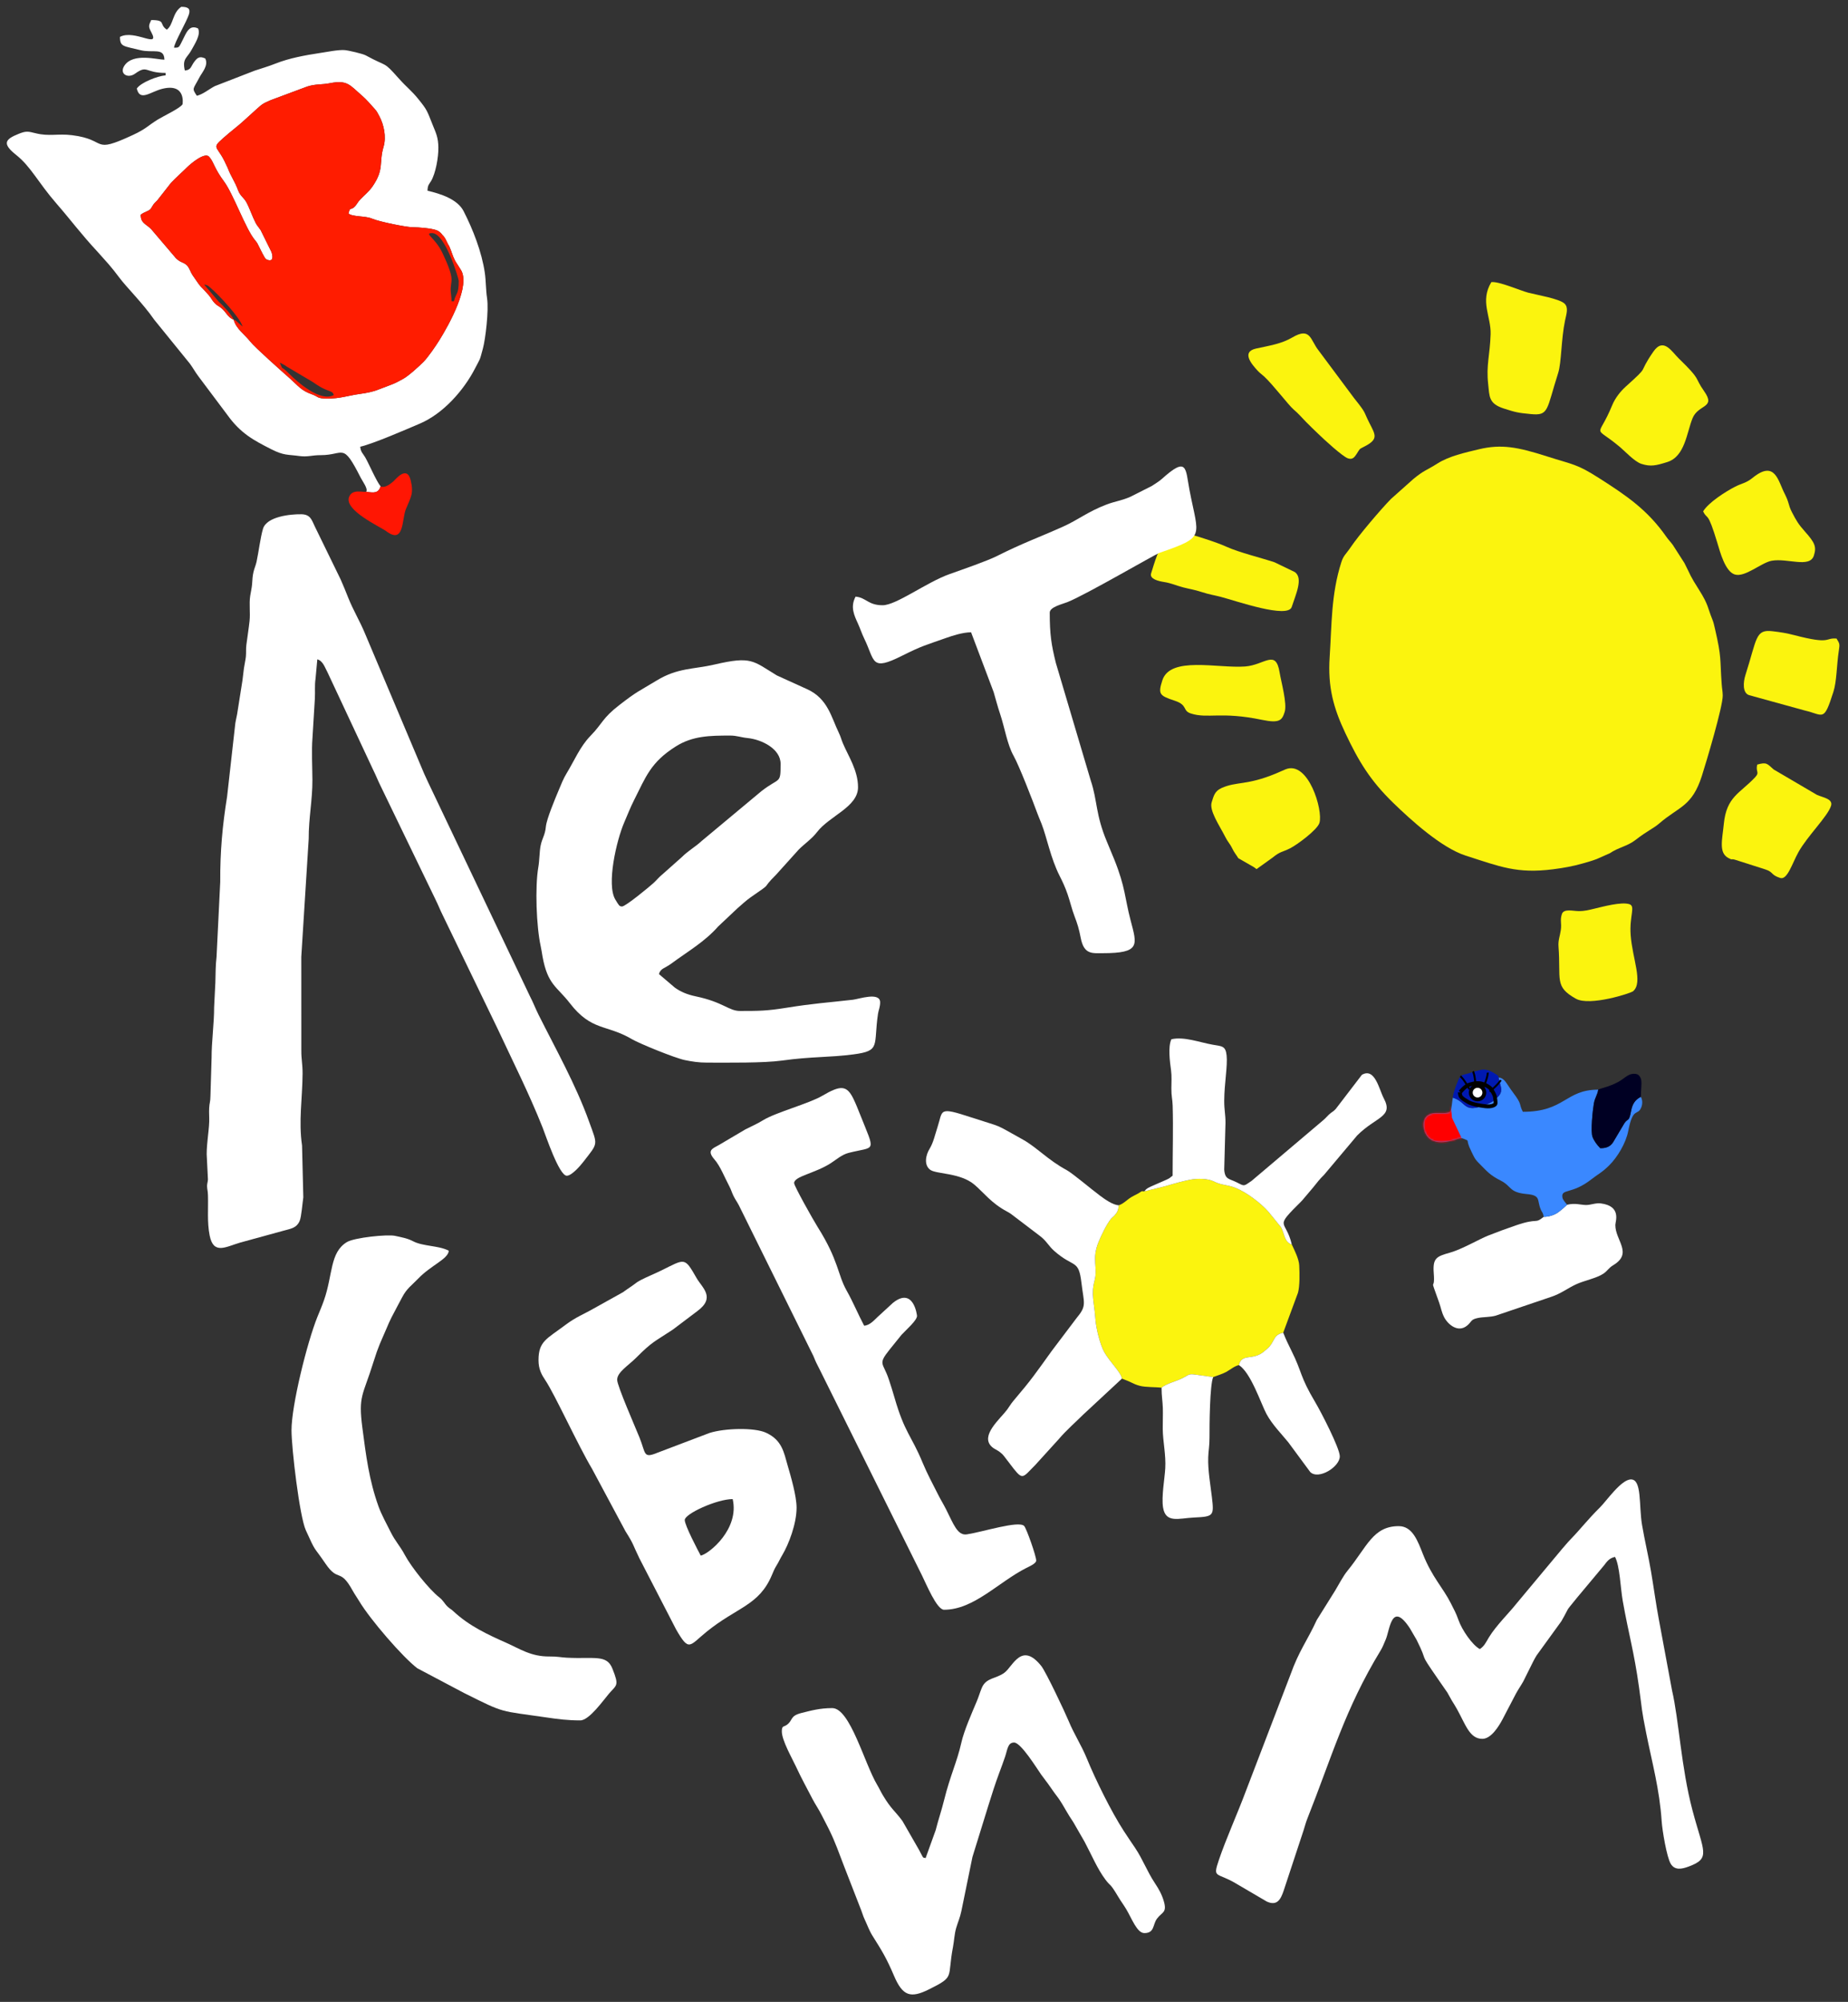 <?xml version="1.0" encoding="UTF-8"?> <svg xmlns="http://www.w3.org/2000/svg" width="1003" height="1086" viewBox="0 0 1003 1086" fill="none"><rect x="0" y="0" width="1003" height="1086" fill="#333333" stroke="none"/><path fill-rule="evenodd" clip-rule="evenodd" d="M126.835 173.453C123.577 172.196 122.811 169.301 120.106 167.125C118.379 165.735 117.971 165.95 116.415 164.307C114.893 162.701 114.821 161.871 113.363 160.194C107.738 153.725 110.355 157.834 104.605 149.408C103.456 147.724 103.067 146.121 102.064 144.684C100.103 141.873 97.572 142.9 94.683 139.129L82.069 124.324C79.355 121.497 76.347 121.183 76.374 116.502C78.318 114.907 80.375 114.738 81.642 113.453C82.083 113.004 82.654 111.806 83.186 111.062C84.026 109.882 84.414 109.746 85.351 108.717L92.807 99.207C95.61 96.251 98.505 93.763 101.419 90.863C103.513 88.777 111.189 82.335 113.471 85.025C113.566 85.137 114.016 85.658 114.133 85.811C116.027 88.282 116.574 91.705 121.618 98.49C126.591 105.18 133.321 124.134 138.236 130.077C138.766 130.717 139.19 131.266 139.645 131.959L142.497 137.604C142.591 137.776 142.866 138.262 142.964 138.432C143.558 139.456 143.886 140.488 145.04 140.919C148.356 142.149 148.201 139.25 147.322 136.686L141.474 124.85C138.954 121.234 139.602 122.91 137.354 117.93C136.374 115.76 135.009 111.991 133.734 109.726C132.22 107.034 130.371 106.325 129.231 103.224C127.415 98.275 125.314 95.732 123.604 91.127L121.718 87.164C117.164 78.089 114.068 80.983 124.059 72.422C126.821 70.056 129.207 68.298 131.53 66.201C134.29 63.71 136.039 62.07 138.713 59.702C142.148 56.656 142.177 56.359 146.938 54.327L166.438 47.062C166.588 47.014 166.755 46.945 166.904 46.899C171.331 45.496 174.58 46.014 179.009 45.142C188.674 43.24 189.807 46.16 196.713 52.1C198.913 53.992 201.476 57.006 203.359 59.091C204.097 59.909 204.214 60.077 204.697 60.868C204.771 60.99 204.859 61.163 204.931 61.289L205.638 62.578C205.708 62.706 205.806 62.87 205.874 62.998C208.339 67.645 209.788 74.193 208.152 79.708C205.606 88.292 208.657 91.736 202.206 101.104C200.284 103.896 197.951 105.671 195.606 108.114C194.197 109.583 193.649 110.868 192.759 111.835C190.122 114.701 190.19 111.589 189.141 115.85C191.55 117.731 198.27 117.037 201.918 118.604C205.966 120.344 220.524 123.199 223.521 123.241C227.427 123.296 234.58 123.841 237.294 125.043C238.996 125.796 239.913 127.231 240.068 127.384C241.707 128.989 242.002 130.169 243.023 132.186C243.915 133.952 243.244 132.334 243.936 133.84C245.128 136.436 245.603 138.806 246.931 141.293C247.731 142.79 247.693 142.426 248.678 144.102L249.951 146.112C255.831 154.575 243.561 176.327 238.585 184.358C236.639 187.498 232.364 193.792 229.762 196.389C227.289 198.859 221.721 203.938 218.786 205.531C216.449 206.802 214.582 207.906 211.757 208.909C205.166 211.25 203.957 212.497 195.451 213.682C188.532 214.644 184.493 216.323 177.229 216.215C171.789 216.136 173.097 215.256 169.183 213.876C163.414 211.843 161.971 209.416 157.455 205.416C152.589 201.106 138.311 188.457 135.855 185.317C132.786 181.394 128.161 178.425 126.835 173.453ZM198.776 266.781C203.372 267.473 205.327 267.463 206.588 263.856C204.403 261.306 200.079 251.31 198.225 248.107C197.03 246.042 195.76 245.273 195.516 242.34C202.718 240.662 219.765 233.262 227.937 229.772C240.351 224.471 251.593 212.023 257.892 199.743C260.928 193.823 260.144 196.27 262.12 188.973C263.459 184.028 265.367 168.464 264.354 161.766C263.66 157.178 263.791 152.568 263.13 147.994C261.498 136.717 256.684 124.426 251.609 114.526C248.259 107.99 238.959 105.076 232.029 103.462C232.097 100.379 232.856 100.052 233.957 98.219C236.413 94.132 238.01 85.387 237.928 79.966C237.844 74.43 236.576 72.115 234.92 67.97C231.635 59.751 231.88 59.728 227.019 53.703C223.193 48.964 220.954 47.637 216.228 42.325C207.796 32.849 210.629 36.684 198.517 30.045C196.889 29.151 189.151 27.336 186.999 27.174C183.662 26.919 177.195 28.213 173.622 28.755C165.44 29.996 156.954 31.55 149.414 34.54C145.629 36.041 142.049 37.056 138.214 38.336L116.605 46.718C113.6 48.257 110.18 51.176 106.842 51.953C103.986 47.687 104.809 48.585 108.142 42.168C109.681 39.206 113.262 35.608 111.406 31.741C108.31 30.255 107.049 31.372 105.409 33.565C103.563 36.036 103.77 37.974 100.322 38.26C98.786 31.668 101.583 31.564 104.023 26.965C105.651 23.898 109.135 18.858 107.494 15.44C103.445 13.497 101.7 16.573 100.308 19.339C96.807 26.287 97.597 25.804 94.454 25.873C94.51 23.353 101.353 11.634 102.539 7.793C103.547 4.522 101.83 3.704 98.366 3.704C93.507 6.959 94.17 13.434 90.542 16.092C86.116 13.127 90.332 10.876 82.066 10.876C80.593 13.945 80.532 14.533 82.088 17.419C87.147 26.8 73.16 15.747 65.114 20.005C65.114 25.495 66.985 24.89 76.174 27.2C83.029 28.922 89.086 25.535 89.238 32.393C85.368 32.393 72.332 28.522 67.561 35.555C64.555 39.986 69.285 42.831 73.308 39.957C80.193 35.035 78.435 39.564 89.89 39.564V40.868C85.572 41.228 76.482 44.696 74.242 48.042C75.927 55.271 81.633 49.768 88.086 48.176C101.117 44.964 99.076 56.536 99.076 56.536C98.084 58.57 88.546 63.053 85.763 64.778C80.045 68.322 79.351 69.884 72.072 73.254C49.266 83.813 58.811 75.793 39.155 73.347C31.338 72.374 26.686 74.117 19.35 72.286C15.118 71.228 14.137 71.004 10.132 72.604C2.477 75.659 1.186 78.014 8.834 84.108C16.849 90.492 20.558 98.847 30.703 110.488C38.652 119.611 43.613 126.551 53.213 136.879L59.053 143.427C61.077 145.839 62.731 147.849 64.55 150.318C68.657 155.89 77.393 164.311 83.753 173.496L103.032 197.249C104.784 199.625 105.941 201.835 107.765 204.253L123.417 225.113C130.612 235.155 137.727 238.868 147.217 243.693C154.146 247.217 156.099 246.501 162.445 247.383C166.957 248.01 169.362 246.896 174.006 246.911C186.999 246.954 185.794 239.507 195.736 259.073C196.91 261.387 199.826 265.087 198.776 266.781Z" fill="white"></path><path fill-rule="evenodd" clip-rule="evenodd" d="M151.833 196.7C153.379 197.518 154.049 197.712 155.57 198.829L166.623 205.38C171.608 208.141 172.981 209.912 177.843 211.767C180.191 212.662 180.577 212.655 181.173 214.303C174.006 218.331 161.449 207.319 156.891 202.725C151.497 197.288 154.19 201.974 151.833 196.7ZM126.836 173.453C125.868 170.825 120.56 165.225 118.857 163.82L110.755 154.319C113.027 154.848 112.628 154.806 114.195 156.096C118.395 159.554 130.56 172.586 131.62 177.139L128.501 174.389C126.983 173.249 128.245 173.967 126.836 173.453ZM248.982 152.362C248.982 159.986 247.451 158.822 246.374 163.447H245.07C245.07 161.029 244.697 159.279 244.63 158.086C244.267 151.54 247.644 153.086 240.083 137.137C236.165 128.875 229.894 126.535 234.451 126.452C241.65 126.32 248.982 151.252 248.982 152.362ZM126.836 173.453C128.162 178.425 132.787 181.394 135.857 185.317C138.312 188.457 152.59 201.106 157.457 205.416C161.972 209.416 163.416 211.843 169.185 213.876C173.099 215.256 171.79 216.136 177.23 216.215C184.495 216.323 188.534 214.645 195.453 213.682C203.959 212.497 205.168 211.25 211.759 208.909C214.583 207.906 216.45 206.802 218.788 205.532C221.722 203.938 227.291 198.859 229.763 196.389C232.366 193.792 236.64 187.498 238.586 184.358C243.563 176.328 255.833 154.575 249.952 146.112L248.68 144.102C247.695 142.426 247.733 142.79 246.933 141.293C245.605 138.806 245.129 136.436 243.937 133.84C243.246 132.334 243.917 133.952 243.024 132.186C242.004 130.169 241.709 128.989 240.07 127.384C239.914 127.232 238.998 125.796 237.296 125.043C234.581 123.842 227.428 123.296 223.523 123.241C220.526 123.199 205.968 120.344 201.92 118.605C198.271 117.037 191.551 117.731 189.143 115.85C190.191 111.589 190.123 114.701 192.761 111.835C193.651 110.868 194.199 109.583 195.608 108.115C197.952 105.671 200.285 103.896 202.207 101.105C208.659 91.736 205.608 88.292 208.154 79.708C209.79 74.193 208.341 67.645 205.876 62.998C205.807 62.87 205.71 62.706 205.639 62.578L204.933 61.289C204.86 61.163 204.772 60.99 204.699 60.868C204.216 60.077 204.098 59.909 203.36 59.091C201.478 57.006 198.914 53.992 196.714 52.1C189.809 46.16 188.676 43.24 179.01 45.142C174.581 46.014 171.333 45.496 166.906 46.899C166.756 46.945 166.59 47.014 166.439 47.062L146.939 54.328C142.179 56.359 142.15 56.656 138.714 59.702C136.04 62.07 134.291 63.71 131.531 66.201C129.209 68.298 126.823 70.056 124.06 72.422C114.07 80.983 117.166 78.089 121.719 87.164L123.606 91.127C125.316 95.732 127.417 98.275 129.233 103.224C130.372 106.325 132.222 107.034 133.736 109.726C135.01 111.992 136.375 115.76 137.356 117.93C139.604 122.91 138.956 121.235 141.476 124.85L147.323 136.686C148.203 139.25 148.357 142.149 145.041 140.919C143.887 140.488 143.56 139.456 142.965 138.432C142.868 138.262 142.593 137.776 142.498 137.604L139.647 131.959C139.191 131.266 138.767 130.717 138.238 130.077C133.322 124.134 126.593 105.18 121.619 98.49C116.576 91.705 116.029 88.282 114.135 85.811C114.017 85.658 113.567 85.137 113.473 85.026C111.19 82.335 103.514 88.777 101.42 90.863C98.507 93.763 95.611 96.251 92.809 99.207L85.353 108.717C84.415 109.746 84.028 109.882 83.188 111.062C82.656 111.806 82.084 113.004 81.644 113.453C80.376 114.738 78.32 114.907 76.375 116.502C76.349 121.183 79.356 121.497 82.071 124.325L94.684 139.129C97.573 142.9 100.104 141.873 102.066 144.685C103.068 146.121 103.458 147.724 104.606 149.408C110.356 157.834 107.739 153.725 113.364 160.194C114.823 161.871 114.895 162.701 116.416 164.307C117.972 165.95 118.381 165.735 120.108 167.125C122.812 169.301 123.579 172.196 126.836 173.453Z" fill="#FF1C00"></path><path fill-rule="evenodd" clip-rule="evenodd" d="M206.589 263.856C205.328 267.463 203.373 267.473 198.777 266.781C196.654 267.167 191.191 265.098 189.455 269.613C186.673 276.85 206.422 285.769 209.66 288.184C219.479 295.503 218.013 281.813 220.279 276.23C222.99 269.553 224.64 267.828 222.906 260.593C220.856 252.035 214.449 260.334 213.591 261.067C211.675 262.707 208.855 264.893 206.589 263.856Z" fill="#FF1603"></path><path fill-rule="evenodd" clip-rule="evenodd" d="M795.55 464.175C814.167 470.125 823.306 474.065 842.933 471.564C848.558 470.848 853.697 469.934 858.95 468.424C861.807 467.603 863.785 467.079 866.542 466.047L873.723 462.871C878.299 459.72 883.244 459.096 887.649 455.675C894.185 450.598 897.283 449.535 900.629 446.645C911.249 437.471 918.336 437.659 923.682 420.932C926.056 413.506 935.144 383.158 935.013 377.224C934.961 374.94 934.642 373.791 934.458 371.285C933.414 357.06 934.533 357.166 930.782 341.02C930.283 338.873 930.068 337.705 929.209 335.606C926.839 329.813 927.31 328.112 922.186 320.035C916.815 311.565 918.06 312.933 914.231 305.462L907.983 295.716C906.742 293.962 905.714 293.067 904.477 291.3C894.201 276.613 883.047 269.042 867.856 259.348C855.647 251.558 854.047 252.194 839.463 247.533C823.744 242.509 814.84 240.822 802.737 243.71C795.195 245.51 786.499 247.432 780.246 251.398C774.031 255.341 772.911 255.033 767.009 259.929L754.923 270.695C749.317 276.442 737.489 290.334 733.117 296.813C730.486 300.712 729.202 301.253 728.004 305.003C722.428 322.448 722.85 338.669 721.671 356.508C720.603 372.659 723.723 384.079 730.205 397.755C737.521 413.189 743.737 423.49 756.291 435.658C765.723 444.799 782.336 459.952 795.55 464.175Z" fill="#FBF40E"></path><path fill-rule="evenodd" clip-rule="evenodd" d="M816.251 221.633C822.824 223.734 823.738 223.929 830.761 224.623C840.776 225.614 839.249 222.496 845.704 202.298C847.51 196.648 847.301 183.972 849.415 173.93C850.175 170.327 851.403 166.849 849.16 164.711C846.333 162.014 834.211 160.02 829.495 158.789C825.144 157.652 813.426 152.497 809.421 153.054C803.113 163.475 809.329 171.686 809.033 181.264C808.677 192.814 806.543 197.92 807.708 208.402C808.452 215.091 807.876 218.957 816.251 221.633Z" fill="#FBF40E"></path><path fill-rule="evenodd" clip-rule="evenodd" d="M890.856 251.638C895.941 253.263 898.801 252.553 904.879 250.665C914.524 247.669 915.445 234.772 918.595 226.965C921.753 219.135 931.491 221.579 924.948 212.274C919.221 204.128 923.727 206.644 911.174 194.477C907.277 190.701 902.865 182.794 897.345 190.783C888.278 203.905 896.229 197.238 882.266 209.826C879.682 212.156 876.691 215.75 874.999 219.877C867.151 239.002 864.275 229.949 879.289 242.559C881.894 244.747 887.18 250.463 890.856 251.638Z" fill="#FBF40E"></path><path fill-rule="evenodd" clip-rule="evenodd" d="M941.98 466.482L958.128 471.642C962.686 473.099 960.922 474.59 966.226 476.284C970.082 477.517 972.759 468.234 976.108 462.249C981.052 453.415 991.946 442.928 993.784 437.176C994.991 433.401 989.585 432.687 986.197 431.233L962.664 417.43C959.126 414.33 958.912 413.286 953.71 414.786C952.775 418.844 955.219 418.844 952.624 421.615C944.328 430.476 937.069 432.091 935.601 446.947C934.748 455.57 932.743 462.557 938.01 465.424C940.701 466.889 939.122 465.568 941.98 466.482Z" fill="#FBF40E"></path><path fill-rule="evenodd" clip-rule="evenodd" d="M681.99 471.481L690.768 465.182C694.956 461.766 695.88 462.365 700.141 460.222C704.065 458.248 714.989 450.157 716.125 446.416C718.203 439.562 710.067 412.365 697.744 417.346L692.231 419.73C676.541 426.178 671.19 423.836 663.026 427.475C659.232 429.166 658.718 431.831 657.653 435.163C656.206 439.688 661.658 447.446 665.093 454.15C666.163 456.237 666.623 456.589 667.802 458.459C668.872 460.157 669.091 461.114 670.305 462.874C671.05 463.956 671.579 464.684 672.085 465.555L680.531 470.4C681.089 470.833 681.569 471.188 681.99 471.481Z" fill="#FBF40E"></path><path fill-rule="evenodd" clip-rule="evenodd" d="M731.632 248.664C733.924 249.397 734.958 248.31 736.193 246.444C738.193 243.42 737.358 243.838 740.308 242.35C748.25 238.34 746.615 236.067 743.341 229.66C739.723 222.579 741.978 224.804 734.855 215.88L715.587 190.023C711.163 184.47 711.363 177.21 701.432 183.051C695.458 186.565 688.992 187.484 681.72 189.084C673.437 190.908 679.606 197.813 682.406 200.907C683.774 202.418 684.512 202.78 686.072 204.204C690.804 208.523 699.377 219.79 701.919 221.97C704.995 224.606 706.13 226.077 708.768 228.811C711.178 231.309 713.232 233.16 715.73 235.597C718.444 238.244 728.717 247.733 731.632 248.664Z" fill="#FBF40E"></path><path fill-rule="evenodd" clip-rule="evenodd" d="M941.502 311.631C947.04 313.401 955.886 305.255 961.536 304.21C970.04 302.637 982.25 308.356 984.47 301.406C985.98 296.681 985.097 294.483 979.619 288.347C976.08 284.382 974.988 282.507 972.62 277.95C971.309 275.429 971.296 274.804 970.505 272.297C970.119 271.073 969.875 270.504 969.32 269.277C969.275 269.179 968.82 268.215 968.723 268.029C965.046 261.083 963.558 249.262 951.286 259.18C947.572 262.181 945.707 262.008 941.83 263.979C936.836 266.518 927.293 272.522 924.375 277.409C926.821 282.476 926.601 276.353 932.138 294.674C933.509 299.21 936.286 309.964 941.502 311.631Z" fill="#FBF40E"></path><path fill-rule="evenodd" clip-rule="evenodd" d="M701.084 329.255C703.211 322.598 707.559 313.491 702.661 310.287L691.745 305.023C684.089 302.492 672.695 299.755 665.746 296.642C662.098 295.008 658.659 293.814 654.022 292.306C643.836 288.993 639.871 287.561 632.758 293.318C628.961 296.391 626.404 305.912 624.771 311.026C623.796 314.075 628.688 315.258 631.866 315.748C635.653 316.331 638.431 317.668 642.188 318.649C645.588 319.538 648.058 319.816 652.321 321.201C656.585 322.585 659.053 322.863 662.455 323.751C670.809 325.934 698.985 335.823 701.084 329.255Z" fill="#FBF40E"></path><path fill-rule="evenodd" clip-rule="evenodd" d="M884.335 490.497C879.941 489.093 869.807 491.896 865.363 492.937C862.328 493.648 860.099 494.293 856.704 494.251C853.615 494.211 848.689 492.804 847.699 495.901C846.587 499.38 847.672 500.631 847.135 504.491C846.684 507.735 845.618 510.051 845.875 513.44C847.243 531.512 843.467 535.178 855.344 541.798C862.847 545.98 885.127 538.827 886.395 537.705C891.86 532.874 885.999 520.249 885.043 507.25C884.275 496.832 887.83 491.614 884.335 490.497Z" fill="#FBF40E"></path><path fill-rule="evenodd" clip-rule="evenodd" d="M949.324 377.106L979.555 385.435C989.886 387.836 989.761 391.938 995.078 375.301C996.928 369.513 996.808 360.862 998.014 353.038C998.605 349.208 998.438 349.139 996.781 346.412C990.175 345.879 994.103 349.822 974.065 344.608C969.501 343.419 966.505 342.965 962.051 342.433C952.648 341.308 953.715 346.234 947.334 366.203C946.101 370.058 945.675 375.94 949.324 377.106Z" fill="#FBF40E"></path><path fill-rule="evenodd" clip-rule="evenodd" d="M646.334 387.053C655.651 390.03 662.523 385.841 684.942 390.503C694.628 392.516 695.837 390.65 697.255 386.214C698.69 381.725 695.338 369.883 694.512 364.805C692.412 351.9 686.39 360.777 675.725 361.561C660.921 362.65 635.108 355.784 630.852 369.099C628.447 376.624 629.298 377.377 637.617 380.135C644.851 382.534 641.621 385.546 646.334 387.053Z" fill="#FBF40E"></path><path fill-rule="evenodd" clip-rule="evenodd" d="M112.86 639.814C112.86 640.883 112.345 642.197 112.385 643.466C112.449 645.488 112.787 645.743 112.875 648.452C113.104 655.593 112.341 662.976 113.789 670.233C115.909 680.859 122.544 676.342 130.432 674.062L153.468 667.75C157.609 666.541 160.895 666.42 162.66 662.268C163.586 660.092 164.152 652.678 164.621 649.55L163.936 621.419C161.983 608.253 164.153 595.667 164.221 582.449C164.249 577.201 163.512 574.875 163.541 569.79L163.523 519.064L167.548 455.056C167.484 443.949 169.624 433.878 169.561 423.054C169.522 416.222 169.045 406.972 169.587 400.403L170.89 379.028C171.104 375.065 170.696 371.95 171.271 368.07L172.221 357.681C175.291 358.501 176.301 362.07 177.786 364.789L202.462 417.482C204.083 420.697 205.058 423.374 206.681 426.602L236.253 487.739C237.769 490.742 238.863 493.663 240.473 496.858L270.041 558.001C278.385 575.872 287.142 593.19 294.47 611.609C296.151 615.833 303.437 637.813 307.618 637.813C310.305 637.813 314.91 632.475 316.674 630.195C324.807 619.678 324.451 621.576 319.702 608.388C312.518 588.439 301.734 569.293 292.277 550.439C290.657 547.209 289.275 543.562 287.615 540.427L232.324 424.304C231.554 422.597 230.982 421.425 230.222 419.736L198.141 343.766C195.466 337.218 191.761 331.186 188.991 324.237C187.607 320.767 186.351 317.616 184.885 314.336L170.887 285.646C169.202 282.248 168.641 279.056 163.546 278.974C157.499 278.877 144.738 280.246 142.741 286.849C141.355 291.429 140.359 299.6 139.252 304.704C138.779 306.892 138.058 308.188 137.569 310.356C137.026 312.771 137.042 314.007 136.817 316.941C136.661 318.968 136.138 321.024 135.795 323.256C135.121 327.661 135.926 332.404 135.441 336.909C135.031 340.725 134.186 346.162 133.714 349.856C133.43 352.085 133.666 354.063 133.446 356.257C133.287 357.829 132.581 361.12 132.392 362.539C132.045 365.131 131.828 366.942 131.596 369.08L128.685 387.513C128.396 389.159 127.707 391.722 127.568 393.733L123.261 432.112C120.741 447.725 119.449 461.828 119.534 478.409L117.529 519.091C116.969 523.987 117.05 527.545 116.883 533.119L116.21 546.452C116.247 554.807 114.809 565.366 114.845 573.768L114.219 594.486C114.178 597.926 113.683 598.159 113.523 601.126C113.395 603.5 113.619 606.097 113.548 608.488C113.382 614.106 111.743 622.968 112.292 628.411L112.86 639.814Z" fill="white"></path><path fill-rule="evenodd" clip-rule="evenodd" d="M337.633 491.745C336.114 491.745 335.901 491.135 334.001 488.04C329.017 479.92 334.631 455.799 338.78 446.203C340.572 442.055 342.078 438.14 344.084 434.165C350.577 421.289 353.201 413.475 366.841 404.897C375.999 399.138 385.384 399.034 396.327 399.034C399.926 399.034 402.069 400.008 405.665 400.367C413.379 401.138 423.673 406.187 423.673 414.375C423.673 425.676 423.286 421.365 413.197 429.243L380.819 456.227C377.367 459.442 373.441 461.556 370.138 464.889L359.544 474.303C357.69 475.783 356.58 477.272 354.817 478.914C352.714 480.87 339.537 491.745 337.633 491.745ZM383.654 576.451C395.313 576.451 414.421 576.726 424.546 575.322C440.806 573.067 449.7 573.755 463.229 571.986C478.198 570.028 473.975 567.328 476.536 549.943C476.818 548.028 477.698 546.343 477.698 543.769C477.698 537.917 466.082 541.975 462.928 542.338C448.414 544.006 442.057 544.254 426.634 546.73C416.259 548.395 411.895 548.438 401.663 548.438C395.51 548.438 392.668 543.663 377.588 540.497C373.025 539.54 369.421 538.033 366.294 535.785L357.643 528.428C358.485 525.273 360.722 525.412 364.508 522.62C373.243 516.179 382.583 510.817 389.81 502.568L400.115 492.865C402.435 490.871 404.914 488.501 407.384 486.794C420.55 477.694 412.184 483.476 421.173 474.57L433.501 460.886C436.699 457.686 440.604 455.097 443.4 451.443C450.197 442.557 465.693 437.809 465.693 427.047C465.693 417.887 460.367 410.096 457.486 403.239C456.549 401.006 456.314 399.662 455.247 397.475C451.209 389.197 449.357 379.033 438.135 373.901L421.621 366.403C408.565 358.484 407.965 355.813 387.803 360.496C376.283 363.173 367.851 362.208 356.438 369.148C346.057 375.461 346.223 374.705 336.298 382.358C326.725 389.738 327.265 392.236 320.466 399.208C314.8 405.018 311.689 412.719 307.49 419.581C305.756 422.413 304.621 425.36 303.235 428.667C301.278 433.338 296.684 444.259 296.28 448.39C295.793 453.366 294.311 454.364 293.401 458.852C292.787 461.883 292.821 466.703 292.193 470.316C290.303 481.19 291.13 502.682 293.451 513.248C293.963 515.579 294.006 516.437 294.457 518.913C297.264 534.335 302.299 535.172 309.234 544.154C321.093 559.512 329.174 555.572 343 563.747C346.861 566.028 366.151 573.938 371.688 575.077C375.456 575.853 379.198 576.451 383.654 576.451Z" fill="white"></path><path fill-rule="evenodd" clip-rule="evenodd" d="M803.185 894.601C799.071 892.424 793.418 884.095 791.594 878.845C790.313 875.158 789.078 872.994 787.41 869.69C783.158 861.267 777.304 855.637 772.4 843.347C769.554 836.214 766.78 827.903 759.164 827.903C745.168 827.903 741.961 839.12 731.35 852.113C728.957 855.043 726.754 859.354 724.691 862.795L714.687 878.804C709.393 890.296 705.072 895.381 700.377 908.514L676.358 971.203C671.56 984.081 665.432 997.468 661.524 1009.06C658.057 1019.35 660.261 1015.37 671.161 1021.96L687.584 1031.58C693.186 1034.11 695.122 1030.36 696.73 1025.59L707.486 992.994C708.345 990.362 708.642 988.883 709.611 986.448C722.648 953.684 729.912 927.243 749.298 895.407C750.645 893.194 750.94 891.959 752.06 889.497C754.335 884.49 755.119 868.042 765.17 883.258L768.858 889.575C775.831 903.555 769.306 894.678 780.113 910.336L785.574 918.214C786.569 919.882 787.003 920.904 787.965 922.492C788.957 924.131 789.775 925.361 790.726 927.068C795.424 935.508 797.608 943.29 804.518 943.29C809.356 943.29 813.47 936.443 815.42 932.848L822.746 918.831C824.086 916.339 825.369 914.619 826.748 912.161L832.07 901.476C832.877 900.027 833.113 899.37 833.977 898.047L847.43 879.484C852.697 870.32 848.589 875.824 855.969 866.681L870.548 849.244C872.248 847.019 873.365 845.32 876.553 844.577C879.189 849.561 879.483 861.324 880.735 868.407C884.002 886.875 886.83 895.631 889.613 915.557C891.42 928.495 890.758 926.604 893.505 940.344C896.662 956.132 900.726 970.675 901.874 988.002C902.213 993.113 904.652 1007.59 906.797 1011.09C909.016 1014.72 912.713 1013.98 916.493 1012.58C928.753 1008.06 924.58 1004.68 918.568 981.98C912.437 958.828 911.217 932.967 907.496 917.016L900.383 878.775C898.826 870.632 897.468 860.488 896.078 852.398C894.558 843.553 892.677 835.807 891.218 827.244C889.427 816.736 891.237 802.557 885.223 802.557C879.916 802.557 871.928 814.237 868.388 817.737C861.652 824.395 858 829.315 852.72 834.751C850.587 836.947 849.673 838.188 847.7 840.404L822.818 870.214C819.502 874.487 811.88 881.979 808.129 888.207C806.476 890.952 805.648 892.951 803.185 894.601Z" fill="white"></path><path fill-rule="evenodd" clip-rule="evenodd" d="M479.032 328.334C471.079 328.334 470.093 324.142 464.359 323.665C461.368 329.316 463.628 333.827 465.681 338.348C466.883 340.992 467.768 343.755 469.027 346.342C475.069 358.756 472.472 364.326 489.704 355.68C500.497 350.263 502.604 349.94 513.459 346.086C517.046 344.814 522.678 343.008 527.055 343.008L539.303 375.447C540.539 379.691 541.418 383.155 542.804 387.286C545.286 394.681 546.649 403.808 550.113 409.991C553.234 415.56 560.666 434.801 563.172 441.621C563.763 443.228 564.532 444.945 565.28 446.849C568.164 454.2 570.203 465.471 575.075 475.072C576.734 478.342 578.171 481.401 579.503 485.317C580.865 489.322 581.741 493.218 583.176 496.985C584.754 501.137 585.562 503.633 586.589 508.912C588.343 517.923 592.856 517.09 598.422 517.09C619.117 517.09 617.159 512.696 613.619 499.225C610.424 487.068 610.87 481.376 604.713 466.111C603.271 462.538 602.277 460.188 600.803 456.68C594.507 441.697 595.705 434.414 592.009 423.454L573.075 359.684C570.587 349.709 569.741 344.051 569.741 332.336C569.741 329.284 576.488 327.777 579.372 326.625C589.455 322.601 626.71 300.821 629.349 299.9C654.591 291.098 650.559 291.735 645.597 265.819C643.35 254.091 644.57 247.226 630.602 259.801C629.008 261.237 626.852 262.48 625.114 263.65L613.587 269.464C608.948 271.55 605.121 271.959 600.505 273.724C590.389 277.594 585.029 282.071 577.071 285.64C563.626 291.669 555.431 294.447 541.061 301.654C535.77 304.308 522.207 309.015 515.462 311.405C502.781 315.899 486.492 328.334 479.032 328.334Z" fill="white"></path><path fill-rule="evenodd" clip-rule="evenodd" d="M158.215 775.878C158.215 785.662 162.569 822.591 165.987 830.135C171.724 842.799 169.76 838.111 176.614 848.189C183.754 858.689 184.396 850.21 191.353 862.795C192.557 864.973 193.686 866.473 194.93 868.557C200.902 878.558 218.596 899.025 226.509 905.01L251.815 918.39C274.677 929.82 270.659 927.853 296.554 931.677C302.993 932.629 308.141 933.286 314.955 933.286C319.797 933.286 327.562 922.216 330.493 918.809C334.765 913.842 336.155 914.673 332.382 905.187C329.272 897.367 322.607 900.044 307.616 899.272C304.281 899.1 302.553 898.57 298.269 898.614C288.25 898.719 282.244 894.518 274.936 891.267C264.71 886.717 254.768 882.162 246.088 874.093C244.692 872.795 244.342 872.849 243.109 871.735C241.123 869.939 240.848 868.447 238.354 866.486C232.79 862.106 223.191 850.009 219.803 843.683C216.779 838.036 214.815 836.659 211.921 830.89C209.813 826.689 206.99 821.527 205.477 817.325C200.283 802.902 198.647 789.567 196.703 774.741C194.368 756.933 196.953 757.35 202.663 738.955C205.417 730.083 206.57 728.196 209.765 720.712C210.827 718.225 211.28 717.083 212.462 714.737C214.487 710.712 216.268 707.628 218.226 703.828C220.74 698.951 223.521 697.245 226.836 693.762C233.97 686.272 243.205 683.101 243.588 678.499C238.11 675.6 229.542 676.209 224.101 673.308C221.24 671.783 217.858 671.166 214.314 670.412C210.253 669.548 192.333 671.333 188.233 673.834C178.955 679.493 180.719 691.497 175.815 705.437C174.648 708.755 173.437 711.481 172.221 714.516C166.701 728.295 158.215 762.302 158.215 775.878Z" fill="white"></path><path fill-rule="evenodd" clip-rule="evenodd" d="M502.376 1007.99C500.647 1007.36 501.714 1009.05 498.812 1003.55L489.811 987.871C485.419 981.939 483.891 981.728 479.15 973.853C477.943 971.849 477.324 970.329 476.082 968.251C469.126 956.599 461.395 926.616 451.686 926.616C445.047 926.616 440.236 927.942 434.988 929.259C428.425 930.908 430.567 933.336 426.872 935.818C425.293 936.878 424.34 936.082 424.34 939.289C424.34 944.156 429.965 953.918 431.999 958.307C435.047 964.887 437.917 969.986 441.009 975.976C442.475 978.814 444.355 981.465 445.858 984.468L448.124 988.872C449.017 990.533 449.618 991.793 450.361 993.304C453.315 999.306 455.491 1005.58 458.074 1012.27L467.415 1036.28C468.222 1038.3 468.344 1039.2 469.246 1041.12C470.735 1044.28 471.802 1047.37 473.557 1050.15C478.886 1058.59 481.184 1062.36 485.226 1071.83C489.949 1082.89 494.228 1084.16 504.213 1079.19C518.584 1072.04 513.968 1073.18 517.235 1056.2C517.862 1052.94 518.008 1049.1 518.957 1045.91C519.954 1042.56 521.004 1040.4 521.782 1036.73L527.791 1007.39C528.687 1004.28 529.665 1001.5 530.629 998.223L536.305 979.887C538.167 973.854 540.231 967.404 542.299 961.869C543.445 958.8 544.426 956.174 545.486 953.052C546.861 949.005 546.928 945.291 550.399 945.291C554.099 945.291 562.62 959.156 565.067 962.638C566.735 965.011 568.224 966.726 569.876 969.168C574.055 975.349 574.002 974.162 578.445 981.942C579.694 984.129 581.054 986.304 582.548 988.511L588.638 999.095C592.493 1006.31 595.579 1013.83 600.023 1019.73C603.181 1023.91 602.017 1020.74 607.123 1029.3C608.457 1031.53 609.841 1033.32 611.31 1035.79C614.311 1040.82 617.128 1048.67 621.099 1048.67C626.732 1048.67 625.543 1044.08 627.946 1040.85C630.669 1037.18 633.482 1037.74 631.681 1031.46C630.596 1027.67 628.95 1024.8 626.831 1021.6C622.371 1014.85 620.445 1008.97 616.031 1002.38C613.823 999.088 611.981 996.432 609.883 993.191C603.088 982.689 594.553 965.369 589.847 953.866C586.926 946.728 582.964 940.78 580.027 933.671C578.025 928.822 567.658 906.932 565.188 903.822C554.459 890.32 549.72 904.012 545.182 907.393C540.456 910.913 535.208 909.943 532.835 915.722C531.737 918.395 531.246 920.306 530.112 923.004C527.397 929.464 523.229 938.838 521.774 945.347C519.418 955.876 515.748 963.054 512.382 976.64C510.996 982.236 509.187 987.469 507.853 992.788L502.376 1007.99Z" fill="white"></path><path fill-rule="evenodd" clip-rule="evenodd" d="M380.319 843.911C378.778 840.998 371.648 827.498 371.648 824.568C371.648 821.204 389.098 813.229 397.661 813.229C401.411 829.329 385.109 842.795 380.319 843.911ZM292.277 737.86C292.277 742.759 293.915 745.676 296.006 748.805C301.197 756.571 313.684 784.003 321.343 796.836L339.495 830.709C344.175 838.106 343.264 837.606 346.97 845.244L366.957 883.952C374.094 896.33 374.057 892.846 383.548 885.158C400.097 871.756 411.966 870.995 418.919 854.496C419.896 852.179 420.278 851.183 421.542 849.117C422.777 847.099 423.371 845.617 424.621 843.525C428.046 837.797 432.343 826.637 432.343 817.898C432.343 811.578 429.267 801.058 427.438 794.789C425.46 788.005 424.491 781.185 415.684 777.197C409.371 774.337 393.397 774.736 385.12 777.345L357.075 787.99C348.948 791.325 350.654 788.697 347.067 779.784C344.787 774.119 334.964 751.779 334.964 748.532C334.964 744.354 340.905 740.94 345.469 736.36C354.141 727.661 355.342 727.807 365.121 721.329L378.426 711.289C388.566 703.855 381.129 698.648 378.103 693.388C371.437 681.804 371.996 682.773 358.986 689.181C355.215 691.038 351.333 692.564 347.62 694.49C345.44 695.621 344.866 696.338 342.842 697.716C341.052 698.934 339.879 699.716 338.122 700.999L322.27 709.826C317.066 712.845 312.641 714.386 306.665 718.899C296.82 726.33 292.277 727.556 292.277 737.86Z" fill="white"></path><path fill-rule="evenodd" clip-rule="evenodd" d="M512.379 873.258C528.538 873.258 541.645 858.419 557.064 850.577C558.375 849.912 562.402 848.21 562.402 846.579C562.402 844.105 557.071 828.986 555.836 827.782C552.775 824.798 533.39 831.059 524.748 832.366C519.646 833.138 517.521 826.76 513.484 818.794C511.872 815.613 510.496 813.504 509.039 810.566C506.203 804.849 503.335 799.745 500.759 793.501C494.563 778.489 491.034 777.448 485.468 758.102C484.41 754.427 483.494 751.602 482.454 748.442C479.345 738.983 476.25 740.401 482.742 732.235L489.296 724.116C492.105 721.097 497.705 716.294 497.705 713.849C497.705 713.297 495.746 697.877 484.638 706.784L476.296 714.45C474.107 716.569 471.927 718.944 469.025 719.185C465.667 712.838 463.072 706.449 459.473 700.057C454.566 691.339 455.209 683.752 443.815 665.69C441.357 661.793 431.008 643.384 431.008 641.815C431.008 638.092 442.22 636.586 450.889 631.015C453.84 629.119 456.916 626.347 460.622 625.409C475.43 621.657 475.263 625.861 466.646 604.174C465.529 601.364 464.547 598.882 463.264 596.218C459.575 588.56 456.206 588.634 446.318 594.429C438.991 598.724 421.224 603.393 414.204 607.67C411.008 609.618 408.03 610.945 404.542 612.682L390.282 621.099C386.61 623.153 383.465 624.045 387.788 628.999C390.959 632.634 393.242 638.649 395.87 643.603C396.881 645.51 397.121 646.747 398.084 648.725C399.156 650.926 399.967 651.824 401.001 653.812L440.733 734.136C441.713 735.895 442.178 737.524 443.004 739.204C443.82 740.867 444.537 742.244 445.458 744.086L500.373 854.582C502.743 859.322 508.426 873.258 512.379 873.258Z" fill="white"></path><path fill-rule="evenodd" clip-rule="evenodd" d="M621.096 646.278C618.939 646.121 620.059 646.196 617.527 647.557C616.065 648.343 615.425 648.579 614.027 649.418C611.577 650.889 609.774 653.066 607.219 653.82C606.989 656.507 606.351 657.703 605.074 659.157C604.199 660.154 603.659 660.427 603.062 661.125C600.689 663.896 597.781 670.044 596.271 673.672C592.356 683.082 595.976 687.534 594.054 694.78C592.072 702.252 593.878 706.067 594.551 715.804C594.879 720.535 597.052 729.45 599.389 733.584C602.272 738.684 608.456 744.508 608.937 747.866C610.732 748.626 612.028 749.011 613.761 749.868C615.488 750.722 616.6 751.221 618.536 751.76C621.697 752.638 627.611 752.404 630.434 752.812C633.133 750.421 638.793 749.329 642.535 747.22C645.913 745.316 645.501 745.24 650.154 745.883C653.13 746.296 655.758 746.702 658.447 747.044C660.32 746.31 663.531 745.364 665.513 744.259C667.862 742.952 669.857 741.141 672.415 740.528C673.974 733.97 679.831 738.255 685.878 733.265C687.991 731.522 689.273 730.56 690.618 728.099C692.304 725.017 692.771 723.853 696.466 722.96L704.504 701.213C705.481 697.473 705.37 691.269 705.156 686.482C705.003 683.038 702.696 678.464 701.134 675.14C696.96 673.779 697.261 669.429 695.244 665.725L688.351 657.265C684.296 652.703 676.638 646.828 670.645 644.429C665.998 642.569 662.999 643.073 658.76 640.89C655.719 639.324 649.955 639.136 645.679 640.028C637.539 641.727 633.808 643.271 630.37 644.029L621.096 646.278Z" fill="#FBF40E"></path><path fill-rule="evenodd" clip-rule="evenodd" d="M608.937 747.866C608.457 744.508 602.273 738.684 599.39 733.584C597.053 729.45 594.88 720.535 594.552 715.804C593.879 706.067 592.073 702.252 594.054 694.78C595.977 687.534 592.357 683.082 596.272 673.672C597.781 670.044 600.69 663.896 603.063 661.124C603.66 660.427 604.2 660.154 605.075 659.157C606.352 657.703 606.99 656.507 607.22 653.82C604.017 653.754 599.507 650.461 596.978 648.592C592.426 645.225 582.088 636.436 578.851 634.704C569.014 629.446 562.488 622.271 555.273 618.264C538.435 608.916 545.505 612.179 527.303 606.215C509.001 600.219 511.885 602.156 508.8 611.557C507.434 615.72 506.575 619.909 504.498 623.262C502.488 626.503 501.29 631.985 504.905 634.615C508.186 637.003 521.172 636.13 528.868 642.668C533.871 646.917 538.058 652.701 546.402 657.149C548.469 658.251 548.839 658.631 550.779 660.109L564.417 670.482C568.061 673.229 569.019 675.835 572.241 678.666C583.008 688.124 585.4 682.818 586.962 695.96C588.268 706.953 589.947 708.264 584.57 714.673L570.791 732.909C561.864 745.287 560.171 748.01 549.92 760.061C548.65 761.553 547.824 763.081 546.592 764.737C542.901 769.701 531.894 778.751 538.187 784.753C539.729 786.223 541.143 786.433 542.974 787.97C544.631 789.36 543.629 788.47 544.972 789.974L550.183 796.769C555.225 803.095 555.259 801.365 561.902 794.72L574.605 780.744C578.48 776.108 584.507 770.819 587.924 767.384L608.937 747.866Z" fill="white"></path><path fill-rule="evenodd" clip-rule="evenodd" d="M621.098 646.278L630.371 644.029C633.81 643.271 637.541 641.727 645.68 640.028C649.957 639.136 655.72 639.323 658.762 640.89C663 643.073 666 642.569 670.646 644.429C676.639 646.828 684.298 652.703 688.352 657.264L695.246 665.724C697.262 669.429 696.961 673.778 701.135 675.14C697.737 660.806 690.93 666.967 706.647 651.329L712.765 644.107C714.805 641.493 716.335 639.574 718.645 637.314L736.625 615.943C746.861 605.706 756.458 606.006 751.074 595.883C748.486 591.017 746.267 578.931 739.149 583.081L724.959 601.608C723.547 603.161 722.911 603.132 721.304 604.623C720.128 605.714 719.531 606.547 718.283 607.605L679.272 640.629C674.722 643.728 675.584 643.562 670.993 641.286C667.094 639.352 664.836 639.904 664.441 634.471L665.134 609.117C665.153 604.382 664.422 602.209 664.447 597.131C664.493 587.717 666.355 578.185 665.737 572.497C665.173 567.316 663.208 567.603 658.169 566.725C651.213 565.516 642.643 562.177 635.772 563.778C633.839 567.804 634.965 576.076 635.589 580.635C636.024 583.811 635.781 587.226 635.762 590.466C635.737 594.752 636.357 596.229 636.46 599.773C636.826 612.265 636.438 624.054 636.438 637.813C634.695 638.981 635.396 638.903 633.208 639.919L624.869 643.568C622.911 644.516 622.201 644.764 621.098 646.278Z" fill="white"></path><path fill-rule="evenodd" clip-rule="evenodd" d="M850.538 653.553C849.476 654.618 846.724 657.022 845.278 657.956C843.393 659.171 840.692 660.112 837.865 660.115C832.577 664.27 835.393 660.432 822.768 664.736C817.58 666.503 812.683 668.317 807.657 670.302C802.993 672.144 793.523 677.691 786.902 679.561C779.651 681.609 777.532 682.435 778.17 690.734C779.038 702.012 775.364 690.467 781.083 706.601C782.207 709.773 782.358 711.699 783.808 714.547C785.73 718.324 791.286 723.332 796.361 719.036C799.039 716.768 798.053 715.814 802.283 714.951C804.979 714.401 808.693 714.583 811.737 713.733L842.129 703.439C847.489 701.605 850.6 698.96 855.419 696.72C859.861 694.655 866.604 693.423 870.285 690.909C872.627 689.309 872.873 687.987 875.67 686.289C886.394 679.777 876.649 672.868 876.722 664.515C876.739 662.573 880.174 654.289 868.862 652.827C865.926 652.448 863.291 653.787 860.609 653.692C857.523 653.583 854.944 652.528 850.538 653.553Z" fill="white"></path><path fill-rule="evenodd" clip-rule="evenodd" d="M788.511 595.459C788.128 597.498 787.888 601.647 787.176 603.13C783.604 604.845 778.669 602.585 775.029 604.99C771.927 607.039 772.089 611.813 773.839 615.132C776.799 620.746 783.467 620.037 789.202 618.482C791.708 617.802 792.363 616.873 794.514 617.803C798.193 619.395 795.008 617.369 798.503 624.484C799.971 627.47 800.296 628.632 802.668 630.993C807.237 635.541 808.496 637.405 814.538 640.466C820.606 643.54 818.894 646.864 828.598 647.75C836.525 648.473 834.046 650.947 836.232 656.106C837.097 658.15 837.332 657.334 837.867 660.115C840.695 660.112 843.396 659.171 845.28 657.956C846.726 657.022 849.479 654.618 850.54 653.553C849.753 652.45 848.225 651.034 848.001 649.61C847.208 644.587 853.026 648.182 863.781 639.715C867.375 636.886 869.442 636.13 873.489 632.083C877.869 627.703 882.429 620.173 883.708 613.62C886.371 599.965 888.794 605.726 890.813 600.691C891.582 598.773 891.453 596.577 890.559 595.004C887.447 596.617 885.983 598.893 885.288 602.609C883.952 609.755 883.554 605.554 880.803 610.742L876.033 618.768C874.691 621.288 872.759 622.962 868.549 622.875C866.882 621.242 865.218 618.989 864.362 616.802C863.193 613.816 864.457 602.2 865.043 598.792C865.638 595.331 867.104 593.816 867.429 591.124C849.472 591.124 849.436 603.13 826.529 603.13C824.262 598.846 826.359 599.486 821.389 592.93C817.22 587.434 817.019 585.167 813.346 584.454C813.629 587.815 816.208 591.14 813.636 594.261C811.526 596.82 809.805 597.994 806.225 599.376C793.908 604.131 796.394 597.837 788.511 595.459Z" fill="#3A88FF"></path><mask id="mask0_840_606" style="mask-type:luminance" maskUnits="userSpaceOnUse" x="772" y="584" width="120" height="77"><path d="M788.511 595.459C788.128 597.498 787.888 601.647 787.176 603.13C783.604 604.845 778.669 602.585 775.029 604.99C771.927 607.039 772.089 611.813 773.839 615.132C776.799 620.746 783.467 620.037 789.202 618.482C791.708 617.802 792.363 616.873 794.514 617.803C798.193 619.395 795.008 617.369 798.503 624.484C799.971 627.47 800.296 628.632 802.668 630.993C807.237 635.541 808.496 637.405 814.538 640.466C820.606 643.54 818.894 646.864 828.598 647.75C836.525 648.473 834.046 650.947 836.232 656.106C837.097 658.15 837.332 657.334 837.867 660.115C840.695 660.112 843.396 659.171 845.28 657.956C846.726 657.022 849.479 654.618 850.54 653.553C849.753 652.45 848.225 651.034 848.001 649.61C847.208 644.587 853.026 648.182 863.781 639.715C867.375 636.886 869.442 636.13 873.489 632.083C877.869 627.703 882.429 620.173 883.708 613.62C886.371 599.965 888.794 605.726 890.813 600.691C891.582 598.773 891.453 596.577 890.559 595.004C887.447 596.617 885.983 598.893 885.288 602.609C883.952 609.755 883.554 605.554 880.803 610.742L876.033 618.768C874.691 621.288 872.759 622.962 868.549 622.875C866.882 621.242 865.218 618.989 864.362 616.802C863.193 613.816 864.457 602.2 865.043 598.792C865.638 595.331 867.104 593.816 867.429 591.124C849.472 591.124 849.436 603.13 826.529 603.13C824.262 598.846 826.359 599.486 821.389 592.93C817.22 587.434 817.019 585.167 813.346 584.454C813.629 587.815 816.208 591.14 813.636 594.261C811.526 596.82 809.805 597.994 806.225 599.376C793.908 604.131 796.394 597.837 788.511 595.459Z" fill="white"></path></mask><g mask="url(#mask0_840_606)"><path fill-rule="evenodd" clip-rule="evenodd" d="M786.394 599.848L787.038 606.669L792.356 617.894C792.356 617.894 792.464 621.439 791.604 621.6C790.744 621.76 765.984 617.571 765.984 617.571L771.14 603.821C771.14 603.821 777.693 601.727 778.284 601.673C778.875 601.62 786.34 600.116 786.34 600.116L786.394 599.848Z" fill="#FF0000"></path><path d="M786.394 599.848L787.038 606.669L792.356 617.894C792.356 617.894 792.464 621.439 791.604 621.6C790.744 621.76 765.984 617.571 765.984 617.571L771.14 603.821C771.14 603.821 777.693 601.727 778.284 601.673C778.875 601.62 786.34 600.116 786.34 600.116L786.394 599.848Z" stroke="#FF0000" stroke-width="2.1" stroke-miterlimit="22.926"></path></g><path fill-rule="evenodd" clip-rule="evenodd" d="M630.438 752.811C630.438 757.523 631.013 760.069 631.126 763.851C631.237 767.584 631.032 771.485 631.078 775.238C631.163 782.129 632.857 789.04 632.442 796.557C632.135 802.118 630.308 811.829 631.244 817.758C632.623 826.505 639.869 823.627 647.792 823.246C658.794 822.718 658.965 822.469 657.728 811.951C656.98 805.605 655.522 797.568 655.759 790.532C655.885 786.776 656.469 784.522 656.452 779.882C656.426 772.767 656.605 751.399 658.451 747.044C655.761 746.702 653.133 746.296 650.157 745.883C645.504 745.239 645.917 745.315 642.538 747.22C638.796 749.329 633.136 750.42 630.438 752.811Z" fill="white"></path><path fill-rule="evenodd" clip-rule="evenodd" d="M672.418 740.528C678.963 744.751 684.401 761.488 687.345 766.993C690.457 772.813 695.652 778.013 699.241 782.443L711.14 798.558C715.699 802.985 727.349 795.611 727.169 789.94C727.024 785.335 716.819 765.686 714.024 760.99C705.136 746.052 706.999 744.874 700.923 732.739C699.071 729.04 698.023 726.833 696.468 722.96C692.774 723.853 692.306 725.017 690.621 728.098C689.275 730.56 687.994 731.522 685.881 733.265C679.834 738.255 673.977 733.97 672.418 740.528Z" fill="white"></path><path fill-rule="evenodd" clip-rule="evenodd" d="M867.429 591.125C867.104 593.816 865.638 595.331 865.043 598.793C864.457 602.2 863.193 613.816 864.362 616.802C865.218 618.989 866.882 621.242 868.549 622.876C872.759 622.963 874.691 621.288 876.033 618.769L880.803 610.742C883.554 605.555 883.952 609.755 885.288 602.609C885.983 598.893 887.447 596.617 890.559 595.005C890.559 591.652 891.272 586.792 890.575 585.15C889.693 583.07 888.799 582.34 886.045 582.559C883.548 582.757 880.99 585.489 878.339 586.908C872.905 589.818 868.874 590.274 867.429 591.125Z" fill="#000023"></path><path fill-rule="evenodd" clip-rule="evenodd" d="M788.512 595.459C796.395 597.837 793.909 604.131 806.226 599.376C809.806 597.995 811.527 596.821 813.637 594.262C816.209 591.14 813.63 587.815 813.347 584.454C813.125 583.439 813.409 583.691 810.876 582.129C805.362 578.73 802.997 580.663 797.562 582.167C793.001 583.429 792.708 582.763 791.054 586.996C790.178 589.239 788.825 592.482 788.512 595.459Z" fill="#0019B0"></path><mask id="mask1_840_606" style="mask-type:luminance" maskUnits="userSpaceOnUse" x="788" y="580" width="27" height="22"><path d="M788.512 595.459C796.395 597.837 793.909 604.131 806.226 599.376C809.806 597.994 811.527 596.82 813.637 594.261C816.209 591.14 813.63 587.815 813.347 584.454C813.125 583.439 813.409 583.691 810.876 582.128C805.362 578.729 802.997 580.663 797.562 582.166C793.001 583.428 792.708 582.762 791.054 586.996C790.178 589.238 788.825 592.481 788.512 595.459Z" fill="white"></path></mask><g mask="url(#mask1_840_606)"><path fill-rule="evenodd" clip-rule="evenodd" d="M786.394 599.848L787.038 606.669L792.356 617.894C792.356 617.894 792.464 621.439 791.604 621.6C790.744 621.76 765.984 617.571 765.984 617.571L771.14 603.821C771.14 603.821 777.693 601.727 778.284 601.673C778.875 601.62 786.34 600.116 786.34 600.116L786.394 599.848Z" fill="#FF0000"></path><path d="M786.394 599.848L787.038 606.669L792.356 617.894C792.356 617.894 792.464 621.439 791.604 621.6C790.744 621.76 765.984 617.571 765.984 617.571L771.14 603.821C771.14 603.821 777.693 601.727 778.284 601.673C778.875 601.62 786.34 600.116 786.34 600.116L786.394 599.848Z" stroke="#FF0000" stroke-width="2.1" stroke-miterlimit="22.926"></path></g><path d="M792.567 592.435C792.567 592.435 795.253 588.889 797.831 588.299C800.408 587.709 800.193 587.493 802.718 587.601C805.243 587.709 808.465 589.749 809.109 590.609C809.754 591.468 811.096 593.777 811.311 594.744C811.526 595.711 811.796 597.967 811.688 598.665C811.58 599.364 809.753 600.545 806.155 600.115C802.557 599.686 798.743 598.935 796.917 597.86C795.092 596.785 793.909 596.088 793.104 595.175C792.299 594.261 792.352 592.596 792.352 592.596" stroke="black" stroke-width="2.1" stroke-miterlimit="22.926"></path><path d="M797.562 590.931C794.124 584.701 792.621 583.842 792.621 583.842" stroke="black" stroke-width="1.05" stroke-miterlimit="22.926"></path><path d="M800.916 589.714C800.472 582.613 799.48 581.193 799.48 581.193" stroke="black" stroke-width="1.05" stroke-miterlimit="22.926"></path><path d="M805.078 590.199C807.737 583.599 807.454 581.891 807.454 581.891" stroke="black" stroke-width="1.05" stroke-miterlimit="22.926"></path><path d="M808.535 592.166C813.972 587.577 814.521 585.935 814.521 585.935" stroke="black" stroke-width="1.05" stroke-miterlimit="22.926"></path><path fill-rule="evenodd" clip-rule="evenodd" d="M801.941 589.052C803.972 589.052 805.619 590.699 805.619 592.731C805.619 594.762 803.972 596.409 801.941 596.409C799.909 596.409 798.262 594.762 798.262 592.731C798.262 590.699 799.909 589.052 801.941 589.052Z" fill="white"></path><path d="M801.941 589.052C803.972 589.052 805.619 590.699 805.619 592.731C805.619 594.762 803.972 596.409 801.941 596.409C799.909 596.409 798.262 594.762 798.262 592.731C798.262 590.699 799.909 589.052 801.941 589.052Z" stroke="black" stroke-width="2.1" stroke-miterlimit="22.926"></path></svg> 